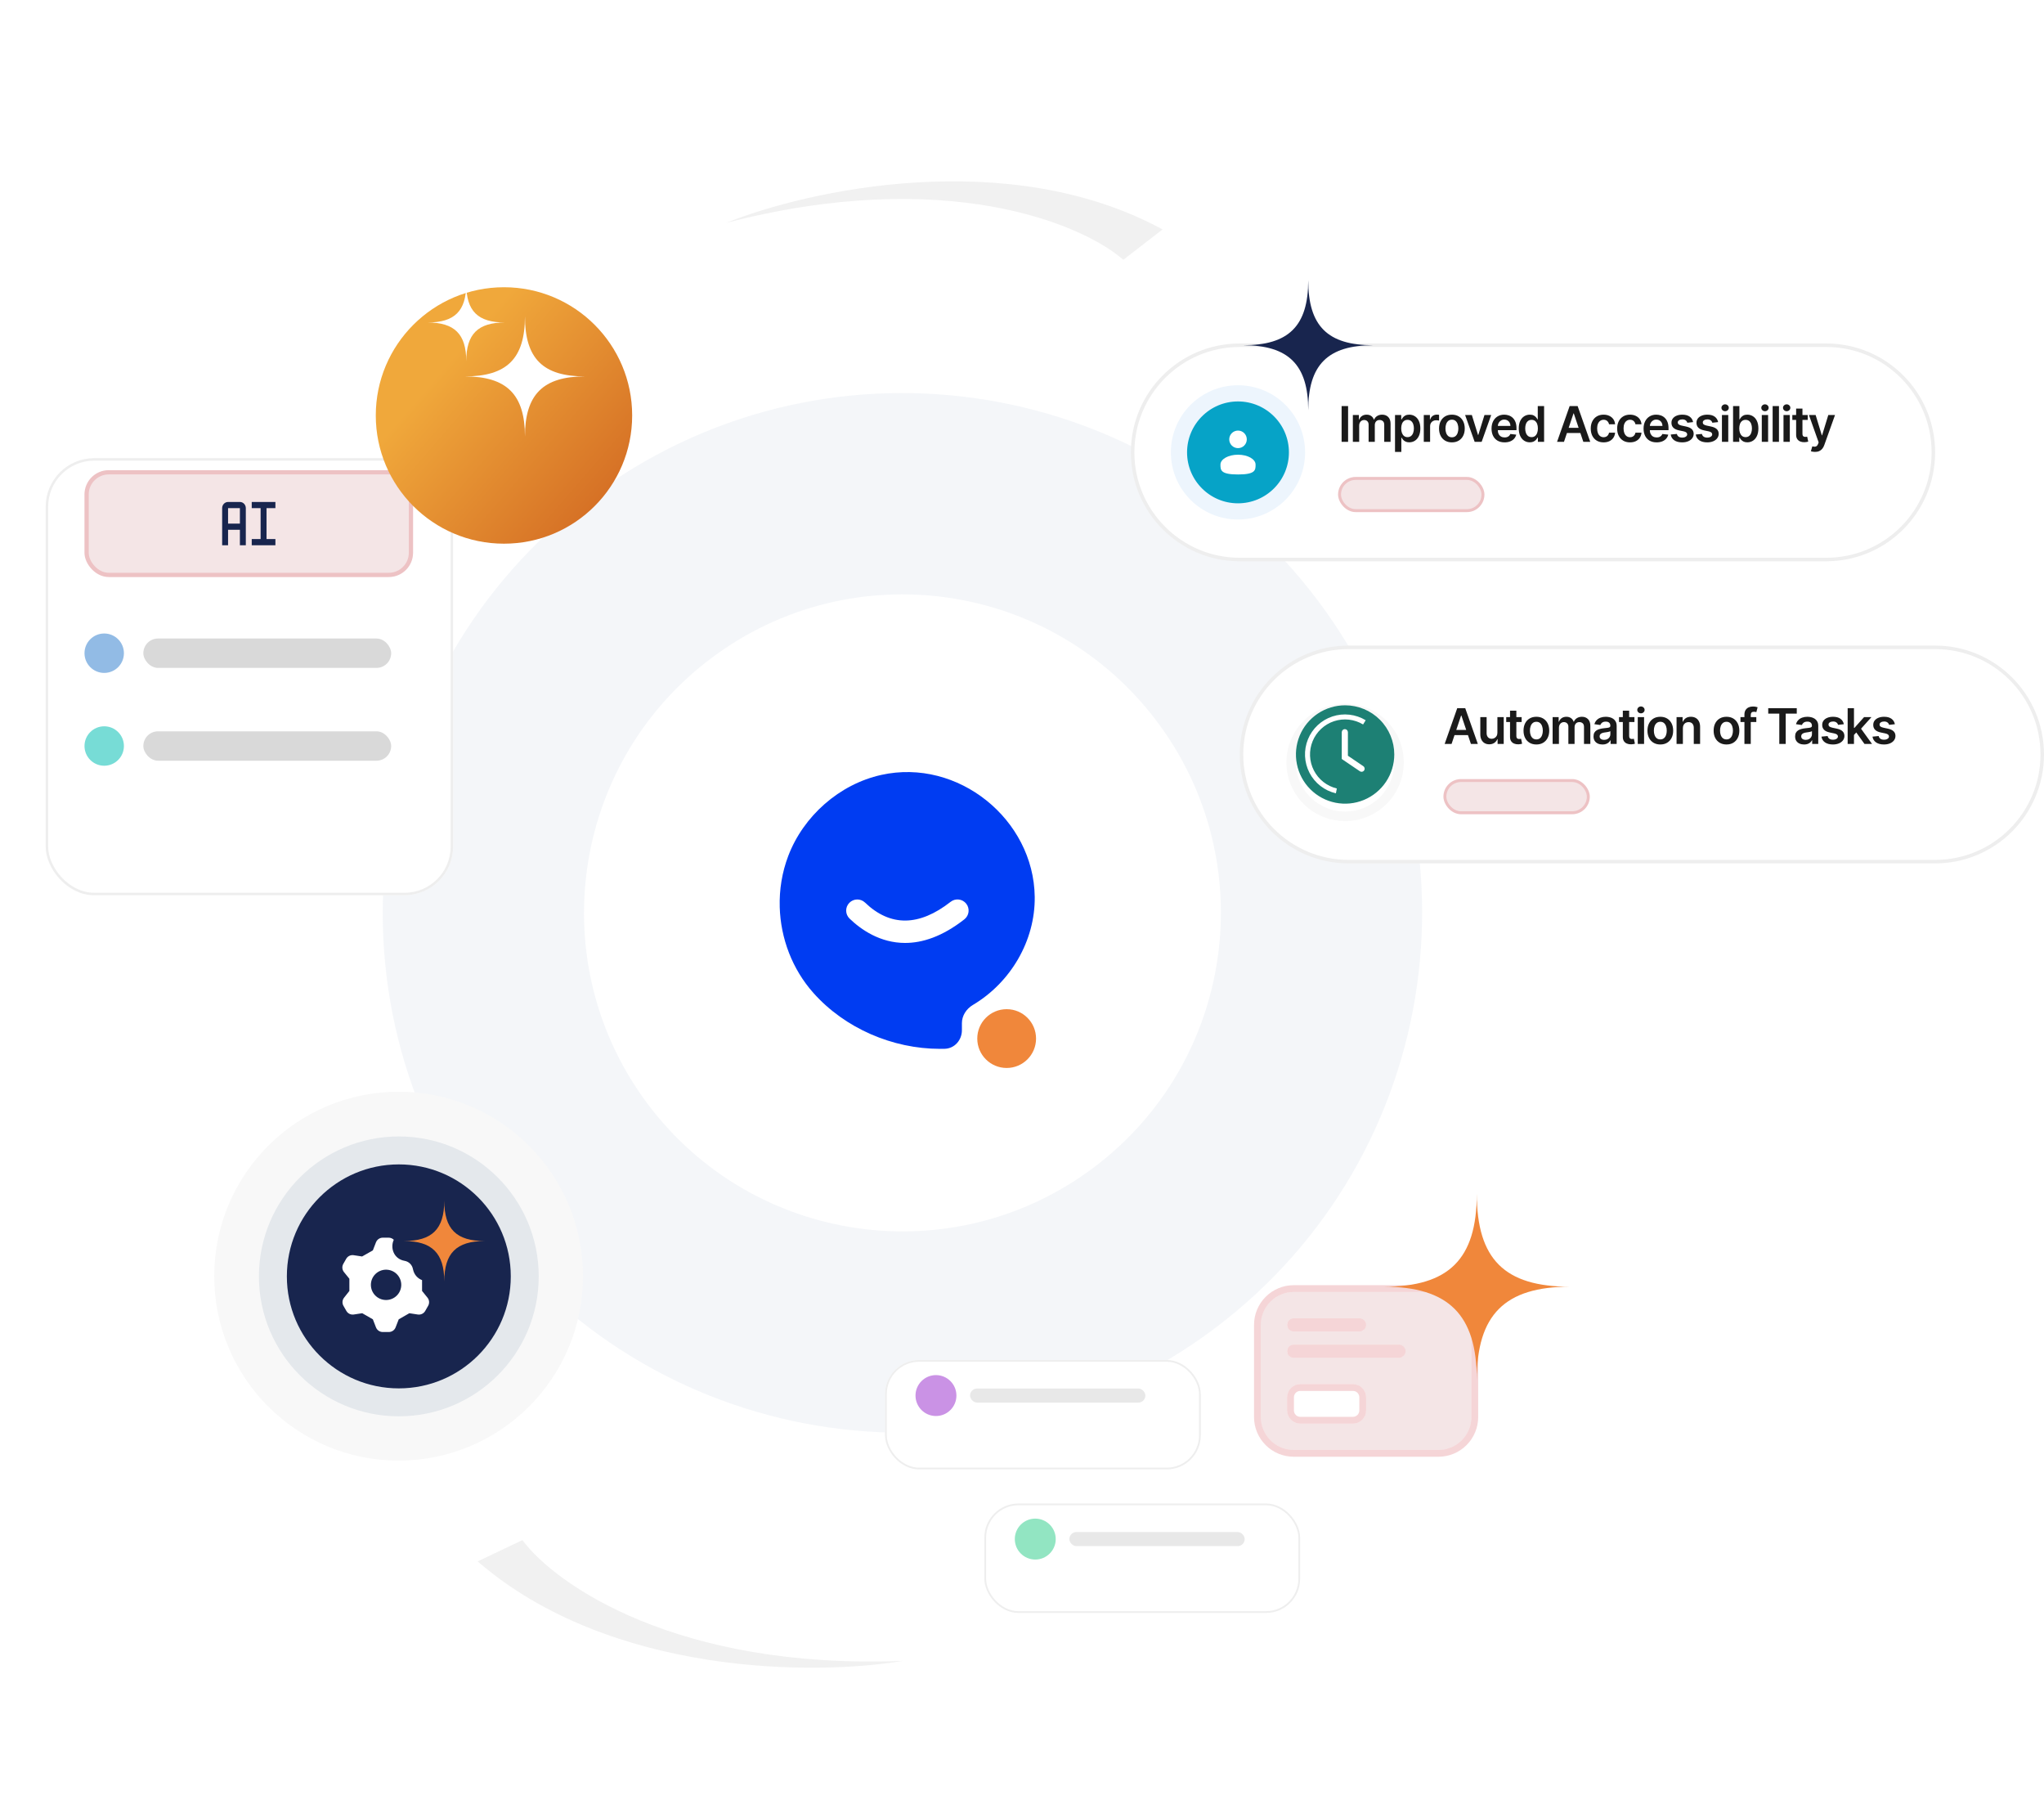 <svg width="582" height="515" viewBox="0 0 582 515" fill="none" xmlns="http://www.w3.org/2000/svg">
<path opacity="0.1" fill-rule="evenodd" clip-rule="evenodd" d="M311.469 332.314C271.456 362.419 214.613 354.387 184.508 314.374C154.402 274.36 162.435 217.518 202.448 187.412C242.461 157.307 299.304 165.339 329.409 205.353C359.515 245.366 351.482 302.208 311.469 332.314ZM345.919 378.101C280.618 427.233 187.852 414.125 138.72 348.823C89.589 283.522 102.697 190.756 167.998 141.625C233.299 92.493 326.065 105.602 375.197 170.903C424.328 236.204 411.22 328.97 345.919 378.101Z" fill="#8EA9C1"/>
<path d="M222.016 258.202C222.271 267.125 225.594 275.915 231.632 282.683C240.59 292.724 254.149 298.567 267.636 298.567C268.086 298.567 268.535 298.562 268.983 298.552C271.79 298.481 273.888 296.084 273.888 293.274V291.27C273.888 289.105 275.165 287.171 277.025 286.066C287.744 279.699 294.778 267.802 294.624 255.296C294.348 233.238 272.78 215.741 250.93 220.588C238.984 223.238 228.771 232.292 224.447 243.644C222.665 248.327 221.875 253.281 222.016 258.199V258.202Z" fill="#003CF2"/>
<path d="M257.727 268.42C250.607 268.42 245.192 264.649 241.913 261.498C240.647 260.287 240.605 258.277 241.82 257.018C243.031 255.76 245.041 255.718 246.3 256.925C253.482 263.823 261.686 263.753 270.679 256.711C272.058 255.632 274.049 255.877 275.128 257.253C276.207 258.632 275.962 260.623 274.586 261.702C268.264 266.648 262.601 268.418 257.727 268.418V268.42Z" fill="white"/>
<path d="M286.632 304.01C291.253 304.01 295 300.264 295 295.642C295 291.021 291.253 287.274 286.632 287.274C282.01 287.274 278.264 291.021 278.264 295.642C278.264 300.264 282.01 304.01 286.632 304.01Z" fill="#F0873B"/>
<circle cx="113.5" cy="363.276" r="52.5" fill="#F8F8F8"/>
<circle cx="113.559" cy="363.339" r="35.856" fill="#18254E" stroke="#E4E8EC" stroke-width="7.955"/>
<path fill-rule="evenodd" clip-rule="evenodd" d="M115.214 358.914C112.09 358.375 111.062 355.195 112.125 352.916C111.74 352.536 111.22 352.322 110.678 352.321H108.979C108.562 352.323 108.155 352.45 107.812 352.685C107.468 352.921 107.204 353.255 107.054 353.643L106.164 355.936L103.101 357.671L100.658 357.3C100.251 357.245 99.838 357.312 99.469 357.492C99.101 357.671 98.794 357.956 98.588 358.31L97.762 359.758C97.55 360.118 97.452 360.534 97.481 360.95C97.51 361.367 97.665 361.765 97.925 362.093L99.48 364.014V367.482L97.967 369.404C97.707 369.731 97.552 370.128 97.523 370.545C97.494 370.961 97.592 371.376 97.804 371.736L98.63 373.184C98.836 373.538 99.143 373.823 99.512 374.003C99.881 374.183 100.295 374.25 100.702 374.194L103.143 373.823L106.164 375.558L107.054 377.853C107.204 378.242 107.468 378.575 107.811 378.811C108.155 379.047 108.562 379.174 108.979 379.175H110.717C111.134 379.174 111.541 379.046 111.885 378.81C112.228 378.574 112.492 378.239 112.642 377.851L113.534 375.558L116.555 373.825L118.999 374.197C119.405 374.252 119.819 374.185 120.188 374.005C120.556 373.824 120.863 373.538 121.068 373.184L121.894 371.736C122.106 371.376 122.204 370.961 122.175 370.545C122.146 370.128 121.991 369.731 121.731 369.404L120.176 367.482V364.4C118.961 363.94 117.942 362.922 117.6 361.351L117.556 361.154C117.432 360.591 117.143 360.077 116.726 359.678C116.309 359.28 115.783 359.014 115.214 358.914ZM109.828 370.061C110.404 370.075 110.977 369.973 111.514 369.762C112.05 369.551 112.538 369.235 112.951 368.833C113.363 368.431 113.69 367.951 113.914 367.421C114.138 366.891 114.253 366.321 114.253 365.746C114.253 365.171 114.138 364.601 113.914 364.071C113.69 363.541 113.363 363.06 112.951 362.658C112.538 362.256 112.05 361.941 111.514 361.73C110.977 361.519 110.404 361.417 109.828 361.43C108.699 361.457 107.625 361.923 106.835 362.729C106.046 363.536 105.604 364.618 105.604 365.746C105.604 366.873 106.046 367.956 106.835 368.762C107.625 369.569 108.699 370.035 109.828 370.061Z" fill="white"/>
<path d="M136 444.474C173.81 477.164 232.437 476.973 257.024 472.791C192.617 475.322 158.011 450.926 148.758 438.412L136 444.474Z" fill="#F1F1F1"/>
<path d="M331.022 65.308C287.109 41.436 229.872 54.128 206.743 63.458C269.127 47.247 308.141 63.7 319.85 73.953L331.022 65.308Z" fill="#F1F1F1"/>
<path d="M353 98.275H520C536.845 98.275 550.5 111.93 550.5 128.775C550.5 145.62 536.845 159.275 520 159.275H353C336.155 159.275 322.5 145.62 322.5 128.775C322.5 111.93 336.155 98.275 353 98.275Z" fill="white"/>
<path d="M353 98.275H520C536.845 98.275 550.5 111.93 550.5 128.775C550.5 145.62 536.845 159.275 520 159.275H353C336.155 159.275 322.5 145.62 322.5 128.775C322.5 111.93 336.155 98.275 353 98.275Z" stroke="#EEEEEE"/>
<circle cx="352.5" cy="128.775" r="16.805" fill="#06A3C7" stroke="#EDF5FD" stroke-width="4.61"/>
<path d="M352.508 127.568C353.889 127.568 355.008 126.449 355.008 125.068C355.008 123.687 353.889 122.568 352.508 122.568C351.127 122.568 350.008 123.687 350.008 125.068C350.008 126.449 351.127 127.568 352.508 127.568Z" fill="white"/>
<path d="M357.508 132.252C357.508 133.805 357.508 135.064 352.508 135.064C347.508 135.064 347.508 133.805 347.508 132.252C347.508 130.699 349.747 129.439 352.508 129.439C355.269 129.439 357.508 130.699 357.508 132.252Z" fill="white"/>
<path d="M383.849 115.593V125.775H382.004V115.593H383.849ZM385.207 125.775V118.139H386.927V119.436H387.016C387.175 118.999 387.439 118.657 387.807 118.412C388.175 118.164 388.614 118.039 389.124 118.039C389.641 118.039 390.077 118.165 390.432 118.417C390.79 118.666 391.042 119.005 391.187 119.436H391.267C391.436 119.012 391.721 118.674 392.122 118.422C392.526 118.167 393.005 118.039 393.559 118.039C394.261 118.039 394.835 118.261 395.279 118.705C395.723 119.15 395.945 119.798 395.945 120.649V125.775H394.14V120.928C394.14 120.454 394.015 120.107 393.763 119.889C393.511 119.667 393.202 119.556 392.838 119.556C392.404 119.556 392.064 119.692 391.819 119.963C391.577 120.232 391.456 120.581 391.456 121.012V125.775H389.691V120.853C389.691 120.459 389.572 120.144 389.333 119.909C389.098 119.673 388.789 119.556 388.408 119.556C388.15 119.556 387.914 119.622 387.702 119.754C387.49 119.884 387.321 120.068 387.195 120.306C387.069 120.542 387.006 120.817 387.006 121.132V125.775H385.207ZM397.211 128.639V118.139H398.981V119.402H399.085C399.178 119.216 399.309 119.019 399.478 118.81C399.647 118.598 399.876 118.417 400.164 118.268C400.452 118.116 400.82 118.039 401.268 118.039C401.858 118.039 402.39 118.19 402.864 118.492C403.341 118.79 403.719 119.232 403.997 119.819C404.279 120.402 404.42 121.118 404.42 121.967C404.42 122.805 404.282 123.518 404.007 124.105C403.732 124.691 403.358 125.139 402.884 125.447C402.41 125.755 401.873 125.909 401.273 125.909C400.835 125.909 400.472 125.836 400.184 125.691C399.896 125.545 399.664 125.369 399.488 125.164C399.316 124.955 399.181 124.758 399.085 124.572H399.011V128.639H397.211ZM398.976 121.957C398.976 122.451 399.045 122.883 399.185 123.254C399.327 123.626 399.531 123.916 399.796 124.125C400.065 124.33 400.389 124.433 400.771 124.433C401.168 124.433 401.501 124.327 401.77 124.115C402.038 123.899 402.241 123.606 402.376 123.235C402.516 122.86 402.585 122.434 402.585 121.957C402.585 121.483 402.517 121.062 402.381 120.694C402.246 120.326 402.043 120.038 401.775 119.829C401.506 119.62 401.172 119.516 400.771 119.516C400.386 119.516 400.06 119.617 399.791 119.819C399.523 120.021 399.319 120.305 399.18 120.669C399.044 121.034 398.976 121.463 398.976 121.957ZM405.401 125.775V118.139H407.146V119.411H407.226C407.365 118.971 407.603 118.631 407.941 118.392C408.283 118.15 408.672 118.029 409.11 118.029C409.209 118.029 409.32 118.034 409.443 118.044C409.569 118.051 409.673 118.062 409.756 118.079V119.735C409.68 119.708 409.559 119.685 409.393 119.665C409.231 119.642 409.073 119.63 408.921 119.63C408.593 119.63 408.298 119.701 408.036 119.844C407.777 119.983 407.574 120.177 407.424 120.426C407.275 120.674 407.201 120.961 407.201 121.286V125.775H405.401ZM413.408 125.924C412.663 125.924 412.016 125.76 411.469 125.432C410.922 125.104 410.498 124.645 410.197 124.055C409.898 123.465 409.749 122.776 409.749 121.987C409.749 121.198 409.898 120.507 410.197 119.914C410.498 119.32 410.922 118.86 411.469 118.531C412.016 118.203 412.663 118.039 413.408 118.039C414.154 118.039 414.8 118.203 415.347 118.531C415.894 118.86 416.317 119.32 416.615 119.914C416.917 120.507 417.067 121.198 417.067 121.987C417.067 122.776 416.917 123.465 416.615 124.055C416.317 124.645 415.894 125.104 415.347 125.432C414.8 125.76 414.154 125.924 413.408 125.924ZM413.418 124.482C413.823 124.482 414.161 124.371 414.432 124.149C414.704 123.924 414.906 123.622 415.039 123.245C415.175 122.867 415.243 122.446 415.243 121.982C415.243 121.514 415.175 121.092 415.039 120.714C414.906 120.333 414.704 120.03 414.432 119.804C414.161 119.579 413.823 119.466 413.418 119.466C413.004 119.466 412.659 119.579 412.384 119.804C412.112 120.03 411.908 120.333 411.773 120.714C411.64 121.092 411.574 121.514 411.574 121.982C411.574 122.446 411.64 122.867 411.773 123.245C411.908 123.622 412.112 123.924 412.384 124.149C412.659 124.371 413.004 124.482 413.418 124.482ZM424.596 118.139L421.877 125.775H419.888L417.169 118.139H419.088L420.843 123.811H420.922L422.682 118.139H424.596ZM428.402 125.924C427.637 125.924 426.976 125.765 426.419 125.447C425.865 125.125 425.439 124.671 425.141 124.085C424.843 123.495 424.694 122.8 424.694 122.002C424.694 121.216 424.843 120.527 425.141 119.933C425.443 119.337 425.864 118.873 426.404 118.541C426.944 118.207 427.579 118.039 428.308 118.039C428.779 118.039 429.223 118.116 429.64 118.268C430.061 118.417 430.432 118.649 430.754 118.964C431.079 119.279 431.334 119.68 431.52 120.167C431.705 120.651 431.798 121.228 431.798 121.897V122.449H425.539V121.236H430.073C430.07 120.891 429.995 120.585 429.849 120.316C429.703 120.044 429.499 119.831 429.238 119.675C428.979 119.519 428.678 119.441 428.333 119.441C427.965 119.441 427.642 119.531 427.363 119.71C427.085 119.885 426.868 120.117 426.712 120.406C426.56 120.691 426.482 121.004 426.478 121.345V122.404C426.478 122.848 426.56 123.23 426.722 123.548C426.884 123.863 427.111 124.105 427.403 124.274C427.695 124.439 428.036 124.522 428.427 124.522C428.689 124.522 428.926 124.486 429.138 124.413C429.35 124.337 429.534 124.226 429.69 124.08C429.846 123.934 429.964 123.753 430.043 123.538L431.723 123.727C431.617 124.171 431.415 124.559 431.117 124.89C430.822 125.218 430.444 125.473 429.983 125.656C429.523 125.835 428.996 125.924 428.402 125.924ZM435.594 125.909C434.994 125.909 434.458 125.755 433.984 125.447C433.51 125.139 433.135 124.691 432.86 124.105C432.585 123.518 432.447 122.805 432.447 121.967C432.447 121.118 432.587 120.402 432.865 119.819C433.147 119.232 433.526 118.79 434.003 118.492C434.481 118.19 435.013 118.039 435.599 118.039C436.047 118.039 436.415 118.116 436.703 118.268C436.991 118.417 437.22 118.598 437.389 118.81C437.558 119.019 437.689 119.216 437.782 119.402H437.856V115.593H439.661V125.775H437.891V124.572H437.782C437.689 124.758 437.555 124.955 437.379 125.164C437.204 125.369 436.972 125.545 436.683 125.691C436.395 125.836 436.032 125.909 435.594 125.909ZM436.097 124.433C436.478 124.433 436.802 124.33 437.071 124.125C437.339 123.916 437.543 123.626 437.682 123.254C437.822 122.883 437.891 122.451 437.891 121.957C437.891 121.463 437.822 121.034 437.682 120.669C437.547 120.305 437.344 120.021 437.076 119.819C436.811 119.617 436.484 119.516 436.097 119.516C435.695 119.516 435.361 119.62 435.092 119.829C434.824 120.038 434.622 120.326 434.486 120.694C434.35 121.062 434.282 121.483 434.282 121.957C434.282 122.434 434.35 122.86 434.486 123.235C434.625 123.606 434.829 123.899 435.097 124.115C435.369 124.327 435.702 124.433 436.097 124.433ZM445.319 125.775H443.35L446.934 115.593H449.211L452.801 125.775H450.832L448.113 117.681H448.033L445.319 125.775ZM445.383 121.783H450.753V123.264H445.383V121.783ZM456.601 125.924C455.839 125.924 455.184 125.757 454.637 125.422C454.094 125.087 453.674 124.625 453.379 124.035C453.088 123.442 452.942 122.759 452.942 121.987C452.942 121.211 453.091 120.527 453.389 119.933C453.688 119.337 454.109 118.873 454.652 118.541C455.199 118.207 455.845 118.039 456.591 118.039C457.211 118.039 457.759 118.154 458.237 118.382C458.717 118.608 459.1 118.928 459.385 119.342C459.67 119.753 459.833 120.233 459.872 120.784H458.152C458.083 120.416 457.917 120.109 457.655 119.864C457.396 119.615 457.05 119.491 456.616 119.491C456.248 119.491 455.925 119.59 455.646 119.789C455.368 119.985 455.151 120.267 454.995 120.634C454.843 121.002 454.766 121.443 454.766 121.957C454.766 122.477 454.843 122.925 454.995 123.299C455.148 123.67 455.361 123.957 455.637 124.159C455.915 124.358 456.241 124.458 456.616 124.458C456.881 124.458 457.118 124.408 457.327 124.308C457.539 124.206 457.716 124.058 457.859 123.866C458.001 123.674 458.099 123.44 458.152 123.165H459.872C459.829 123.705 459.67 124.184 459.395 124.602C459.12 125.016 458.745 125.341 458.271 125.576C457.797 125.808 457.241 125.924 456.601 125.924ZM464.121 125.924C463.359 125.924 462.704 125.757 462.157 125.422C461.614 125.087 461.194 124.625 460.899 124.035C460.608 123.442 460.462 122.759 460.462 121.987C460.462 121.211 460.611 120.527 460.909 119.933C461.208 119.337 461.629 118.873 462.172 118.541C462.719 118.207 463.365 118.039 464.111 118.039C464.731 118.039 465.279 118.154 465.757 118.382C466.237 118.608 466.62 118.928 466.905 119.342C467.19 119.753 467.353 120.233 467.392 120.784H465.672C465.603 120.416 465.437 120.109 465.175 119.864C464.917 119.615 464.57 119.491 464.136 119.491C463.768 119.491 463.445 119.59 463.167 119.789C462.888 119.985 462.671 120.267 462.515 120.634C462.363 121.002 462.287 121.443 462.287 121.957C462.287 122.477 462.363 122.925 462.515 123.299C462.668 123.67 462.881 123.957 463.157 124.159C463.435 124.358 463.761 124.458 464.136 124.458C464.401 124.458 464.638 124.408 464.847 124.308C465.059 124.206 465.236 124.058 465.379 123.866C465.521 123.674 465.619 123.44 465.672 123.165H467.392C467.349 123.705 467.19 124.184 466.915 124.602C466.64 125.016 466.265 125.341 465.792 125.576C465.318 125.808 464.761 125.924 464.121 125.924ZM471.691 125.924C470.925 125.924 470.264 125.765 469.707 125.447C469.154 125.125 468.728 124.671 468.43 124.085C468.131 123.495 467.982 122.8 467.982 122.002C467.982 121.216 468.131 120.527 468.43 119.933C468.731 119.337 469.152 118.873 469.692 118.541C470.233 118.207 470.867 118.039 471.596 118.039C472.067 118.039 472.511 118.116 472.929 118.268C473.35 118.417 473.721 118.649 474.042 118.964C474.367 119.279 474.622 119.68 474.808 120.167C474.994 120.651 475.086 121.228 475.086 121.897V122.449H468.827V121.236H473.361C473.358 120.891 473.283 120.585 473.138 120.316C472.992 120.044 472.788 119.831 472.526 119.675C472.268 119.519 471.966 119.441 471.621 119.441C471.253 119.441 470.93 119.531 470.652 119.71C470.373 119.885 470.156 120.117 470.001 120.406C469.848 120.691 469.77 121.004 469.767 121.345V122.404C469.767 122.848 469.848 123.23 470.01 123.548C470.173 123.863 470.4 124.105 470.692 124.274C470.983 124.439 471.325 124.522 471.716 124.522C471.978 124.522 472.215 124.486 472.427 124.413C472.639 124.337 472.823 124.226 472.979 124.08C473.134 123.934 473.252 123.753 473.331 123.538L475.012 123.727C474.906 124.171 474.704 124.559 474.405 124.89C474.11 125.218 473.733 125.473 473.272 125.656C472.811 125.835 472.284 125.924 471.691 125.924ZM482.085 120.157L480.444 120.336C480.397 120.17 480.316 120.015 480.2 119.869C480.088 119.723 479.935 119.605 479.743 119.516C479.551 119.426 479.315 119.382 479.037 119.382C478.662 119.382 478.348 119.463 478.092 119.625C477.84 119.788 477.716 119.998 477.719 120.257C477.716 120.479 477.797 120.659 477.963 120.799C478.132 120.938 478.411 121.052 478.798 121.142L480.101 121.42C480.823 121.576 481.36 121.823 481.712 122.161C482.066 122.499 482.245 122.941 482.249 123.488C482.245 123.969 482.104 124.393 481.826 124.761C481.551 125.125 481.168 125.411 480.678 125.616C480.187 125.821 479.624 125.924 478.987 125.924C478.053 125.924 477.3 125.729 476.73 125.338C476.16 124.943 475.82 124.395 475.711 123.692L477.466 123.523C477.545 123.868 477.714 124.128 477.973 124.303C478.232 124.479 478.568 124.567 478.982 124.567C479.41 124.567 479.753 124.479 480.011 124.303C480.273 124.128 480.404 123.911 480.404 123.652C480.404 123.433 480.32 123.253 480.151 123.11C479.985 122.968 479.726 122.858 479.375 122.782L478.072 122.509C477.34 122.356 476.798 122.099 476.447 121.738C476.095 121.374 475.921 120.913 475.925 120.356C475.921 119.885 476.049 119.478 476.308 119.133C476.569 118.785 476.932 118.517 477.396 118.328C477.864 118.135 478.402 118.039 479.012 118.039C479.907 118.039 480.611 118.23 481.125 118.611C481.642 118.992 481.962 119.508 482.085 120.157ZM489.208 120.157L487.567 120.336C487.521 120.17 487.44 120.015 487.324 119.869C487.211 119.723 487.059 119.605 486.867 119.516C486.674 119.426 486.439 119.382 486.161 119.382C485.786 119.382 485.471 119.463 485.216 119.625C484.964 119.788 484.84 119.998 484.843 120.257C484.84 120.479 484.921 120.659 485.087 120.799C485.256 120.938 485.534 121.052 485.922 121.142L487.224 121.42C487.947 121.576 488.484 121.823 488.835 122.161C489.19 122.499 489.369 122.941 489.372 123.488C489.369 123.969 489.228 124.393 488.95 124.761C488.675 125.125 488.292 125.411 487.801 125.616C487.311 125.821 486.747 125.924 486.111 125.924C485.176 125.924 484.424 125.729 483.854 125.338C483.284 124.943 482.944 124.395 482.835 123.692L484.59 123.523C484.669 123.868 484.838 124.128 485.097 124.303C485.355 124.479 485.692 124.567 486.106 124.567C486.533 124.567 486.876 124.479 487.135 124.303C487.397 124.128 487.528 123.911 487.528 123.652C487.528 123.433 487.443 123.253 487.274 123.11C487.108 122.968 486.85 122.858 486.499 122.782L485.196 122.509C484.464 122.356 483.922 122.099 483.57 121.738C483.219 121.374 483.045 120.913 483.048 120.356C483.045 119.885 483.173 119.478 483.431 119.133C483.693 118.785 484.056 118.517 484.52 118.328C484.987 118.135 485.526 118.039 486.136 118.039C487.031 118.039 487.735 118.23 488.249 118.611C488.766 118.992 489.085 119.508 489.208 120.157ZM490.296 125.775V118.139H492.096V125.775H490.296ZM491.201 117.055C490.916 117.055 490.671 116.96 490.465 116.772C490.26 116.579 490.157 116.349 490.157 116.08C490.157 115.809 490.26 115.578 490.465 115.389C490.671 115.197 490.916 115.101 491.201 115.101C491.489 115.101 491.735 115.197 491.937 115.389C492.142 115.578 492.245 115.809 492.245 116.08C492.245 116.349 492.142 116.579 491.937 116.772C491.735 116.96 491.489 117.055 491.201 117.055ZM493.466 125.775V115.593H495.266V119.402H495.34C495.433 119.216 495.564 119.019 495.733 118.81C495.902 118.598 496.131 118.417 496.419 118.268C496.708 118.116 497.076 118.039 497.523 118.039C498.113 118.039 498.645 118.19 499.119 118.492C499.596 118.79 499.974 119.232 500.252 119.819C500.534 120.402 500.675 121.118 500.675 121.967C500.675 122.805 500.537 123.518 500.262 124.105C499.987 124.691 499.613 125.139 499.139 125.447C498.665 125.755 498.128 125.909 497.528 125.909C497.09 125.909 496.728 125.836 496.439 125.691C496.151 125.545 495.919 125.369 495.743 125.164C495.571 124.955 495.437 124.758 495.34 124.572H495.236V125.775H493.466ZM495.231 121.957C495.231 122.451 495.301 122.883 495.44 123.254C495.582 123.626 495.786 123.916 496.051 124.125C496.32 124.33 496.645 124.433 497.026 124.433C497.424 124.433 497.757 124.327 498.025 124.115C498.294 123.899 498.496 123.606 498.632 123.235C498.771 122.86 498.84 122.434 498.84 121.957C498.84 121.483 498.772 121.062 498.637 120.694C498.501 120.326 498.299 120.038 498.03 119.829C497.762 119.62 497.427 119.516 497.026 119.516C496.641 119.516 496.315 119.617 496.046 119.819C495.778 120.021 495.574 120.305 495.435 120.669C495.299 121.034 495.231 121.463 495.231 121.957ZM501.645 125.775V118.139H503.445V125.775H501.645ZM502.55 117.055C502.265 117.055 502.019 116.96 501.814 116.772C501.608 116.579 501.506 116.349 501.506 116.08C501.506 115.809 501.608 115.578 501.814 115.389C502.019 115.197 502.265 115.101 502.55 115.101C502.838 115.101 503.083 115.197 503.286 115.389C503.491 115.578 503.594 115.809 503.594 116.08C503.594 116.349 503.491 116.579 503.286 116.772C503.083 116.96 502.838 117.055 502.55 117.055ZM506.535 115.593V125.775H504.735V115.593H506.535ZM507.826 125.775V118.139H509.625V125.775H507.826ZM508.731 117.055C508.446 117.055 508.2 116.96 507.995 116.772C507.789 116.579 507.687 116.349 507.687 116.08C507.687 115.809 507.789 115.578 507.995 115.389C508.2 115.197 508.446 115.101 508.731 115.101C509.019 115.101 509.264 115.197 509.466 115.389C509.672 115.578 509.775 115.809 509.775 116.08C509.775 116.349 509.672 116.579 509.466 116.772C509.264 116.96 509.019 117.055 508.731 117.055ZM514.729 118.139V119.531H510.339V118.139H514.729ZM511.423 116.309H513.223V123.478C513.223 123.72 513.259 123.906 513.332 124.035C513.409 124.161 513.508 124.247 513.631 124.294C513.753 124.34 513.889 124.363 514.038 124.363C514.151 124.363 514.254 124.355 514.347 124.338C514.443 124.322 514.516 124.307 514.565 124.294L514.869 125.701C514.772 125.734 514.635 125.77 514.456 125.81C514.28 125.85 514.065 125.873 513.81 125.879C513.359 125.893 512.953 125.825 512.592 125.676C512.23 125.523 511.944 125.288 511.731 124.97C511.523 124.652 511.42 124.254 511.423 123.777V116.309ZM516.793 128.639C516.548 128.639 516.321 128.619 516.112 128.579C515.906 128.543 515.742 128.5 515.62 128.45L516.037 127.048C516.299 127.124 516.533 127.161 516.738 127.157C516.944 127.154 517.125 127.089 517.28 126.963C517.439 126.841 517.574 126.635 517.683 126.347L517.837 125.934L515.068 118.139H516.977L518.737 123.906H518.817L520.581 118.139H522.496L519.438 126.7C519.295 127.104 519.107 127.451 518.871 127.739C518.636 128.031 518.348 128.253 518.006 128.405C517.668 128.561 517.264 128.639 516.793 128.639Z" fill="#1A1A1A"/>
<rect x="381" y="135.775" width="41.667" height="10" rx="5" fill="#F4E5E6"/>
<rect x="381.417" y="136.192" width="40.833" height="9.167" rx="4.583" stroke="#DB5A63" stroke-opacity="0.25" stroke-width="0.833"/>
<path d="M354 98.275C366.884 98.275 372.5 92.855 372.5 79.775C372.5 92.855 378.076 98.275 391 98.275C378.076 98.275 372.5 103.852 372.5 116.775C372.5 103.852 366.884 98.275 354 98.275Z" fill="#18254E"/>
<path d="M384 184.275H551C567.845 184.275 581.5 197.93 581.5 214.775C581.5 231.62 567.845 245.275 551 245.275H384C367.155 245.275 353.5 231.62 353.5 214.775C353.5 197.93 367.155 184.275 384 184.275Z" fill="white"/>
<path d="M384 184.275H551C567.845 184.275 581.5 197.93 581.5 214.775C581.5 231.62 567.845 245.275 551 245.275H384C367.155 245.275 353.5 231.62 353.5 214.775C353.5 197.93 367.155 184.275 384 184.275Z" stroke="#EEEEEE"/>
<g filter="url(#filter0_d_1_157)">
<circle cx="383" cy="214.775" r="14" fill="white"/>
<circle cx="383" cy="214.775" r="15.354" stroke="#F8F8F8" stroke-width="2.709"/>
</g>
<path d="M383 200.775C380.231 200.775 377.524 201.596 375.222 203.135C372.92 204.673 371.125 206.859 370.066 209.418C369.006 211.976 368.729 214.791 369.269 217.506C369.809 220.222 371.143 222.717 373.101 224.675C375.058 226.633 377.553 227.966 380.269 228.506C382.984 229.046 385.799 228.769 388.358 227.709C390.916 226.65 393.102 224.855 394.641 222.553C396.179 220.251 397 217.544 397 214.775C397 211.062 395.525 207.501 392.899 204.876C390.274 202.25 386.713 200.775 383 200.775ZM388.425 219.308C388.361 219.404 388.279 219.487 388.184 219.551C388.088 219.615 387.981 219.66 387.868 219.683C387.755 219.706 387.638 219.706 387.525 219.684C387.412 219.661 387.305 219.617 387.209 219.553L382.046 216.053V208.431C382.046 208.199 382.138 207.977 382.303 207.813C382.467 207.649 382.689 207.556 382.921 207.556C383.153 207.556 383.376 207.649 383.54 207.813C383.704 207.977 383.796 208.199 383.796 208.431V215.125L388.171 218.091C388.268 218.154 388.352 218.236 388.417 218.331C388.482 218.426 388.528 218.534 388.551 218.647C388.575 218.76 388.576 218.876 388.554 218.99C388.533 219.103 388.489 219.211 388.425 219.308ZM388.119 206.226C386.888 205.484 385.51 205.017 384.082 204.858C382.653 204.698 381.207 204.849 379.842 205.301C378.478 205.752 377.227 206.494 376.176 207.474C375.124 208.455 374.298 209.651 373.753 210.981C373.207 212.311 372.956 213.744 373.016 215.18C373.077 216.616 373.447 218.022 374.102 219.302C374.757 220.582 375.681 221.705 376.81 222.594C377.94 223.483 379.249 224.117 380.646 224.453L380.375 225.826C378.772 225.453 377.269 224.737 375.97 223.726C374.671 222.716 373.606 221.435 372.85 219.973C372.094 218.511 371.664 216.903 371.59 215.259C371.516 213.614 371.8 211.974 372.422 210.45C373.044 208.926 373.989 207.555 375.192 206.432C376.395 205.309 377.828 204.46 379.391 203.945C380.954 203.429 382.61 203.259 384.246 203.446C385.881 203.633 387.456 204.173 388.863 205.028L388.119 206.226Z" fill="#1D8074"/>
<path d="M413.312 211.775H411.343L414.928 201.593H417.205L420.794 211.775H418.825L416.106 203.681H416.026L413.312 211.775ZM413.376 207.783H418.746V209.264H413.376V207.783ZM426.363 208.563V204.139H428.162V211.775H426.417V210.418H426.338C426.166 210.845 425.882 211.195 425.488 211.467C425.097 211.739 424.614 211.875 424.041 211.875C423.541 211.875 423.098 211.764 422.714 211.541C422.332 211.316 422.034 210.99 421.819 210.562C421.603 210.131 421.496 209.611 421.496 209.001V204.139H423.295V208.723C423.295 209.206 423.428 209.591 423.693 209.876C423.958 210.161 424.306 210.304 424.737 210.304C425.002 210.304 425.259 210.239 425.508 210.11C425.756 209.98 425.96 209.788 426.119 209.533C426.282 209.274 426.363 208.951 426.363 208.563ZM433.266 204.139V205.531H428.876V204.139H433.266ZM429.96 202.309H431.76V209.478C431.76 209.72 431.796 209.906 431.869 210.035C431.946 210.161 432.045 210.247 432.168 210.294C432.29 210.34 432.426 210.363 432.575 210.363C432.688 210.363 432.791 210.355 432.884 210.338C432.98 210.322 433.053 210.307 433.102 210.294L433.406 211.701C433.309 211.734 433.172 211.77 432.993 211.81C432.817 211.85 432.602 211.873 432.347 211.88C431.896 211.893 431.49 211.825 431.129 211.676C430.767 211.523 430.481 211.288 430.268 210.97C430.06 210.652 429.957 210.254 429.96 209.777V202.309ZM437.46 211.924C436.715 211.924 436.068 211.76 435.522 211.432C434.975 211.104 434.55 210.645 434.249 210.055C433.951 209.465 433.801 208.776 433.801 207.987C433.801 207.198 433.951 206.507 434.249 205.914C434.55 205.32 434.975 204.86 435.522 204.532C436.068 204.203 436.715 204.039 437.46 204.039C438.206 204.039 438.852 204.203 439.399 204.532C439.946 204.86 440.369 205.32 440.667 205.914C440.969 206.507 441.12 207.198 441.12 207.987C441.12 208.776 440.969 209.465 440.667 210.055C440.369 210.645 439.946 211.104 439.399 211.432C438.852 211.76 438.206 211.924 437.46 211.924ZM437.47 210.483C437.875 210.483 438.213 210.372 438.485 210.149C438.756 209.924 438.959 209.622 439.091 209.245C439.227 208.867 439.295 208.446 439.295 207.982C439.295 207.514 439.227 207.092 439.091 206.714C438.959 206.333 438.756 206.03 438.485 205.804C438.213 205.579 437.875 205.466 437.47 205.466C437.056 205.466 436.711 205.579 436.436 205.804C436.165 206.03 435.961 206.333 435.825 206.714C435.692 207.092 435.626 207.514 435.626 207.982C435.626 208.446 435.692 208.867 435.825 209.245C435.961 209.622 436.165 209.924 436.436 210.149C436.711 210.372 437.056 210.483 437.47 210.483ZM442.087 211.775V204.139H443.807V205.436H443.897C444.056 204.999 444.319 204.657 444.687 204.412C445.055 204.164 445.494 204.039 446.005 204.039C446.522 204.039 446.958 204.165 447.312 204.417C447.67 204.666 447.922 205.005 448.068 205.436H448.147C448.316 205.012 448.602 204.674 449.003 204.422C449.407 204.167 449.886 204.039 450.439 204.039C451.142 204.039 451.715 204.261 452.16 204.706C452.604 205.15 452.826 205.798 452.826 206.649V211.775H451.021V206.928C451.021 206.454 450.895 206.108 450.643 205.889C450.391 205.667 450.083 205.556 449.718 205.556C449.284 205.556 448.945 205.692 448.699 205.963C448.457 206.232 448.336 206.581 448.336 207.012V211.775H446.571V206.853C446.571 206.459 446.452 206.144 446.213 205.909C445.978 205.673 445.67 205.556 445.289 205.556C445.03 205.556 444.795 205.622 444.583 205.755C444.371 205.884 444.202 206.068 444.076 206.306C443.95 206.542 443.887 206.817 443.887 207.132V211.775H442.087ZM456.289 211.929C455.805 211.929 455.369 211.843 454.981 211.671C454.597 211.495 454.292 211.237 454.067 210.895C453.845 210.554 453.734 210.133 453.734 209.632C453.734 209.202 453.813 208.845 453.972 208.563C454.131 208.282 454.348 208.056 454.623 207.887C454.899 207.718 455.208 207.591 455.553 207.505C455.901 207.415 456.261 207.35 456.632 207.311C457.079 207.264 457.442 207.223 457.721 207.186C457.999 207.147 458.201 207.087 458.327 207.007C458.457 206.925 458.521 206.797 458.521 206.625V206.595C458.521 206.22 458.41 205.93 458.188 205.725C457.966 205.519 457.646 205.416 457.229 205.416C456.788 205.416 456.438 205.513 456.18 205.705C455.924 205.897 455.752 206.124 455.663 206.386L453.982 206.147C454.115 205.683 454.333 205.296 454.638 204.984C454.943 204.669 455.316 204.434 455.757 204.278C456.198 204.119 456.685 204.039 457.219 204.039C457.587 204.039 457.953 204.082 458.317 204.169C458.682 204.255 459.015 204.397 459.317 204.596C459.618 204.792 459.86 205.059 460.043 205.397C460.228 205.735 460.321 206.157 460.321 206.664V211.775H458.591V210.726H458.531C458.422 210.938 458.268 211.137 458.069 211.323C457.873 211.505 457.626 211.653 457.328 211.765C457.033 211.875 456.687 211.929 456.289 211.929ZM456.756 210.607C457.118 210.607 457.431 210.536 457.696 210.393C457.961 210.247 458.165 210.055 458.307 209.816C458.453 209.578 458.526 209.318 458.526 209.036V208.136C458.47 208.182 458.374 208.225 458.238 208.265C458.105 208.305 457.956 208.34 457.79 208.37C457.625 208.399 457.461 208.426 457.298 208.449C457.136 208.472 456.995 208.492 456.876 208.509C456.607 208.545 456.367 208.605 456.155 208.688C455.943 208.771 455.775 208.887 455.653 209.036C455.53 209.182 455.469 209.371 455.469 209.603C455.469 209.934 455.59 210.184 455.832 210.353C456.074 210.522 456.382 210.607 456.756 210.607ZM465.384 204.139V205.531H460.994V204.139H465.384ZM462.078 202.309H463.877V209.478C463.877 209.72 463.914 209.906 463.987 210.035C464.063 210.161 464.162 210.247 464.285 210.294C464.408 210.34 464.544 210.363 464.693 210.363C464.805 210.363 464.908 210.355 465.001 210.338C465.097 210.322 465.17 210.307 465.22 210.294L465.523 211.701C465.427 211.734 465.289 211.77 465.11 211.81C464.935 211.85 464.719 211.873 464.464 211.88C464.013 211.893 463.607 211.825 463.246 211.676C462.885 211.523 462.598 211.288 462.386 210.97C462.177 210.652 462.074 210.254 462.078 209.777V202.309ZM466.329 211.775V204.139H468.129V211.775H466.329ZM467.234 203.055C466.949 203.055 466.703 202.961 466.498 202.772C466.292 202.579 466.19 202.349 466.19 202.081C466.19 201.809 466.292 201.578 466.498 201.389C466.703 201.197 466.949 201.101 467.234 201.101C467.522 201.101 467.767 201.197 467.97 201.389C468.175 201.578 468.278 201.809 468.278 202.081C468.278 202.349 468.175 202.579 467.97 202.772C467.767 202.961 467.522 203.055 467.234 203.055ZM472.75 211.924C472.005 211.924 471.358 211.76 470.811 211.432C470.264 211.104 469.84 210.645 469.539 210.055C469.24 209.465 469.091 208.776 469.091 207.987C469.091 207.198 469.24 206.507 469.539 205.914C469.84 205.32 470.264 204.86 470.811 204.532C471.358 204.203 472.005 204.039 472.75 204.039C473.496 204.039 474.142 204.203 474.689 204.532C475.236 204.86 475.659 205.32 475.957 205.914C476.259 206.507 476.409 207.198 476.409 207.987C476.409 208.776 476.259 209.465 475.957 210.055C475.659 210.645 475.236 211.104 474.689 211.432C474.142 211.76 473.496 211.924 472.75 211.924ZM472.76 210.483C473.165 210.483 473.503 210.372 473.774 210.149C474.046 209.924 474.248 209.622 474.381 209.245C474.517 208.867 474.585 208.446 474.585 207.982C474.585 207.514 474.517 207.092 474.381 206.714C474.248 206.333 474.046 206.03 473.774 205.804C473.503 205.579 473.165 205.466 472.76 205.466C472.346 205.466 472.001 205.579 471.726 205.804C471.454 206.03 471.251 206.333 471.115 206.714C470.982 207.092 470.916 207.514 470.916 207.982C470.916 208.446 470.982 208.867 471.115 209.245C471.251 209.622 471.454 209.924 471.726 210.149C472.001 210.372 472.346 210.483 472.76 210.483ZM479.177 207.301V211.775H477.377V204.139H479.097V205.436H479.187C479.362 205.009 479.642 204.669 480.027 204.417C480.415 204.165 480.893 204.039 481.464 204.039C481.991 204.039 482.45 204.152 482.841 204.377C483.235 204.603 483.54 204.929 483.755 205.357C483.974 205.784 484.082 206.303 484.079 206.913V211.775H482.279V207.191C482.279 206.681 482.146 206.282 481.881 205.993C481.619 205.705 481.256 205.561 480.792 205.561C480.478 205.561 480.197 205.63 479.952 205.769C479.71 205.905 479.52 206.103 479.38 206.361C479.245 206.62 479.177 206.933 479.177 207.301ZM491.592 211.924C490.846 211.924 490.2 211.76 489.653 211.432C489.106 211.104 488.682 210.645 488.38 210.055C488.082 209.465 487.933 208.776 487.933 207.987C487.933 207.198 488.082 206.507 488.38 205.914C488.682 205.32 489.106 204.86 489.653 204.532C490.2 204.203 490.846 204.039 491.592 204.039C492.338 204.039 492.984 204.203 493.531 204.532C494.078 204.86 494.5 205.32 494.798 205.914C495.1 206.507 495.251 207.198 495.251 207.987C495.251 208.776 495.1 209.465 494.798 210.055C494.5 210.645 494.078 211.104 493.531 211.432C492.984 211.76 492.338 211.924 491.592 211.924ZM491.602 210.483C492.006 210.483 492.344 210.372 492.616 210.149C492.888 209.924 493.09 209.622 493.222 209.245C493.358 208.867 493.426 208.446 493.426 207.982C493.426 207.514 493.358 207.092 493.222 206.714C493.09 206.333 492.888 206.03 492.616 205.804C492.344 205.579 492.006 205.466 491.602 205.466C491.187 205.466 490.843 205.579 490.568 205.804C490.296 206.03 490.092 206.333 489.956 206.714C489.824 207.092 489.757 207.514 489.757 207.982C489.757 208.446 489.824 208.867 489.956 209.245C490.092 209.622 490.296 209.924 490.568 210.149C490.843 210.372 491.187 210.483 491.602 210.483ZM500.086 204.139V205.531H495.572V204.139H500.086ZM496.701 211.775V203.418C496.701 202.904 496.807 202.477 497.019 202.135C497.234 201.794 497.523 201.539 497.884 201.37C498.245 201.201 498.646 201.116 499.087 201.116C499.399 201.116 499.675 201.141 499.917 201.191C500.159 201.24 500.338 201.285 500.454 201.325L500.096 202.717C500.02 202.694 499.924 202.671 499.808 202.647C499.692 202.621 499.563 202.608 499.42 202.608C499.085 202.608 498.848 202.689 498.709 202.851C498.573 203.01 498.505 203.239 498.505 203.537V211.775H496.701ZM503.48 203.139V201.593H511.604V203.139H508.457V211.775H506.628V203.139H503.48ZM513.689 211.929C513.205 211.929 512.769 211.843 512.381 211.671C511.997 211.495 511.692 211.237 511.467 210.895C511.245 210.554 511.134 210.133 511.134 209.632C511.134 209.202 511.213 208.845 511.372 208.563C511.531 208.282 511.748 208.056 512.023 207.887C512.299 207.718 512.608 207.591 512.953 207.505C513.301 207.415 513.661 207.35 514.032 207.311C514.479 207.264 514.842 207.223 515.121 207.186C515.399 207.147 515.601 207.087 515.727 207.007C515.857 206.925 515.921 206.797 515.921 206.625V206.595C515.921 206.22 515.81 205.93 515.588 205.725C515.366 205.519 515.046 205.416 514.629 205.416C514.188 205.416 513.838 205.513 513.58 205.705C513.324 205.897 513.152 206.124 513.063 206.386L511.382 206.147C511.515 205.683 511.733 205.296 512.038 204.984C512.343 204.669 512.716 204.434 513.157 204.278C513.598 204.119 514.085 204.039 514.619 204.039C514.987 204.039 515.353 204.082 515.717 204.169C516.082 204.255 516.415 204.397 516.717 204.596C517.018 204.792 517.26 205.059 517.443 205.397C517.628 205.735 517.721 206.157 517.721 206.664V211.775H515.991V210.726H515.931C515.822 210.938 515.668 211.137 515.469 211.323C515.273 211.505 515.026 211.653 514.728 211.765C514.433 211.875 514.087 211.929 513.689 211.929ZM514.156 210.607C514.518 210.607 514.831 210.536 515.096 210.393C515.361 210.247 515.565 210.055 515.707 209.816C515.853 209.578 515.926 209.318 515.926 209.036V208.136C515.87 208.182 515.774 208.225 515.638 208.265C515.505 208.305 515.356 208.34 515.19 208.37C515.025 208.399 514.861 208.426 514.698 208.449C514.536 208.472 514.395 208.492 514.276 208.509C514.007 208.545 513.767 208.605 513.555 208.688C513.343 208.771 513.175 208.887 513.053 209.036C512.93 209.182 512.869 209.371 512.869 209.603C512.869 209.934 512.99 210.184 513.232 210.353C513.474 210.522 513.782 210.607 514.156 210.607ZM525.006 206.157L523.365 206.336C523.319 206.171 523.238 206.015 523.122 205.869C523.009 205.723 522.857 205.605 522.664 205.516C522.472 205.426 522.237 205.382 521.959 205.382C521.584 205.382 521.269 205.463 521.014 205.625C520.762 205.788 520.638 205.998 520.641 206.257C520.638 206.479 520.719 206.659 520.885 206.799C521.054 206.938 521.332 207.052 521.72 207.142L523.022 207.42C523.745 207.576 524.282 207.823 524.633 208.161C524.988 208.499 525.167 208.941 525.17 209.488C525.167 209.969 525.026 210.393 524.748 210.761C524.472 211.126 524.09 211.411 523.599 211.616C523.109 211.822 522.545 211.924 521.909 211.924C520.974 211.924 520.222 211.729 519.652 211.338C519.082 210.943 518.742 210.395 518.633 209.692L520.387 209.523C520.467 209.868 520.636 210.128 520.895 210.304C521.153 210.479 521.49 210.567 521.904 210.567C522.331 210.567 522.674 210.479 522.933 210.304C523.195 210.128 523.326 209.911 523.326 209.652C523.326 209.434 523.241 209.253 523.072 209.11C522.906 208.968 522.648 208.858 522.297 208.782L520.994 208.509C520.262 208.356 519.72 208.099 519.368 207.738C519.017 207.374 518.843 206.913 518.846 206.356C518.843 205.885 518.971 205.478 519.229 205.133C519.491 204.785 519.854 204.517 520.318 204.328C520.785 204.135 521.324 204.039 521.934 204.039C522.829 204.039 523.533 204.23 524.047 204.611C524.564 204.992 524.883 205.508 525.006 206.157ZM527.735 209.379L527.73 207.206H528.018L530.762 204.139H532.865L529.49 207.897H529.117L527.735 209.379ZM526.094 211.775V201.593H527.894V211.775H526.094ZM530.887 211.775L528.401 208.3L529.614 207.032L533.039 211.775H530.887ZM539.54 206.157L537.9 206.336C537.853 206.171 537.772 206.015 537.656 205.869C537.543 205.723 537.391 205.605 537.199 205.516C537.007 205.426 536.771 205.382 536.493 205.382C536.118 205.382 535.803 205.463 535.548 205.625C535.296 205.788 535.172 205.998 535.175 206.257C535.172 206.479 535.253 206.659 535.419 206.799C535.588 206.938 535.866 207.052 536.254 207.142L537.557 207.42C538.279 207.576 538.816 207.823 539.168 208.161C539.522 208.499 539.701 208.941 539.704 209.488C539.701 209.969 539.56 210.393 539.282 210.761C539.007 211.126 538.624 211.411 538.133 211.616C537.643 211.822 537.079 211.924 536.443 211.924C535.508 211.924 534.756 211.729 534.186 211.338C533.616 210.943 533.276 210.395 533.167 209.692L534.922 209.523C535.001 209.868 535.17 210.128 535.429 210.304C535.687 210.479 536.024 210.567 536.438 210.567C536.866 210.567 537.209 210.479 537.467 210.304C537.729 210.128 537.86 209.911 537.86 209.652C537.86 209.434 537.775 209.253 537.606 209.11C537.441 208.968 537.182 208.858 536.831 208.782L535.528 208.509C534.796 208.356 534.254 208.099 533.903 207.738C533.551 207.374 533.377 206.913 533.381 206.356C533.377 205.885 533.505 205.478 533.763 205.133C534.025 204.785 534.388 204.517 534.852 204.328C535.32 204.135 535.858 204.039 536.468 204.039C537.363 204.039 538.067 204.23 538.581 204.611C539.098 204.992 539.418 205.508 539.54 206.157Z" fill="#1A1A1A"/>
<rect x="411" y="221.775" width="41.667" height="10" rx="5" fill="#F4E5E6"/>
<rect x="411.417" y="222.192" width="40.833" height="9.167" rx="4.583" stroke="#DB5A63" stroke-opacity="0.25" stroke-width="0.833"/>
<path d="M359 377.144C359 374.659 359.987 372.276 361.744 370.519C363.501 368.762 365.884 367.775 368.369 367.775H409.591C412.075 367.775 414.458 368.762 416.215 370.519C417.972 372.276 418.959 374.659 418.959 377.144V403.376C418.959 405.861 417.972 408.244 416.215 410.001C414.458 411.758 412.075 412.745 409.591 412.745H368.369C365.884 412.745 363.501 411.758 361.744 410.001C359.987 408.244 359 405.861 359 403.376V377.144ZM387.106 375.27H368.369C367.872 375.27 367.395 375.467 367.044 375.819C366.692 376.17 366.495 376.647 366.495 377.144C366.495 377.641 366.692 378.117 367.044 378.469C367.395 378.82 367.872 379.018 368.369 379.018H387.106C387.603 379.018 388.079 378.82 388.431 378.469C388.782 378.117 388.98 377.641 388.98 377.144C388.98 376.647 388.782 376.17 388.431 375.819C388.079 375.467 387.603 375.27 387.106 375.27ZM398.348 382.765H368.369C367.872 382.765 367.395 382.962 367.044 383.314C366.692 383.665 366.495 384.142 366.495 384.639C366.495 385.136 366.692 385.612 367.044 385.964C367.395 386.315 367.872 386.512 368.369 386.512H398.348C398.845 386.512 399.322 386.315 399.673 385.964C400.025 385.612 400.222 385.136 400.222 384.639C400.222 384.142 400.025 383.665 399.673 383.314C399.322 382.962 398.845 382.765 398.348 382.765ZM370.242 394.007C369.248 394.007 368.295 394.402 367.593 395.105C366.89 395.808 366.495 396.761 366.495 397.755V401.502C366.495 402.496 366.89 403.449 367.593 404.152C368.295 404.855 369.248 405.25 370.242 405.25H385.232C386.226 405.25 387.179 404.855 387.882 404.152C388.585 403.449 388.98 402.496 388.98 401.502V397.755C388.98 396.761 388.585 395.808 387.882 395.105C387.179 394.402 386.226 394.007 385.232 394.007H370.242Z" fill="#F4E5E6"/>
<path d="M361.061 369.836C359.123 371.774 358.034 374.403 358.034 377.144V403.376C358.034 406.117 359.123 408.746 361.061 410.684C362.999 412.622 365.628 413.711 368.369 413.711H409.591C412.332 413.711 414.96 412.622 416.898 410.684C418.837 408.746 419.925 406.117 419.925 403.376V377.144C419.925 374.403 418.837 371.774 416.898 369.836C414.96 367.898 412.332 366.809 409.591 366.809H368.369C365.628 366.809 362.999 367.898 361.061 369.836ZM368.369 376.236H387.106C387.347 376.236 387.578 376.332 387.748 376.502C387.918 376.672 388.014 376.903 388.014 377.144C388.014 377.385 387.918 377.615 387.748 377.786C387.578 377.956 387.347 378.052 387.106 378.052H368.369C368.128 378.052 367.897 377.956 367.727 377.786C367.557 377.615 367.461 377.385 367.461 377.144C367.461 376.903 367.557 376.672 367.727 376.502C367.897 376.332 368.128 376.236 368.369 376.236ZM368.369 383.731H398.348C398.589 383.731 398.82 383.827 398.99 383.997C399.16 384.167 399.256 384.398 399.256 384.639C399.256 384.879 399.16 385.11 398.99 385.281C398.82 385.451 398.589 385.546 398.348 385.546H368.369C368.128 385.546 367.897 385.451 367.727 385.281C367.557 385.11 367.461 384.879 367.461 384.639C367.461 384.398 367.557 384.167 367.727 383.997C367.897 383.827 368.128 383.731 368.369 383.731ZM368.276 395.788C368.797 395.266 369.505 394.973 370.242 394.973H385.232C385.97 394.973 386.677 395.266 387.199 395.788C387.721 396.31 388.014 397.017 388.014 397.755V401.502C388.014 402.24 387.721 402.947 387.199 403.469C386.677 403.991 385.97 404.284 385.232 404.284H370.242C369.505 404.284 368.797 403.991 368.276 403.469C367.754 402.947 367.461 402.24 367.461 401.502V397.755C367.461 397.017 367.754 396.31 368.276 395.788Z" stroke="#DB5A63" stroke-opacity="0.25" stroke-width="1.932"/>
<g filter="url(#filter1_d_1_157)">
<rect x="13.007" y="122.779" width="116.009" height="124.429" rx="13.825" fill="white"/>
<rect x="13.361" y="123.133" width="115.299" height="123.719" rx="13.471" stroke="#EEEEEE" stroke-width="0.709"/>
</g>
<rect x="24.058" y="133.841" width="93.555" height="30.416" rx="6.913" fill="#F4E5E6"/>
<rect x="24.661" y="134.444" width="92.35" height="29.21" rx="6.31" stroke="#DB5A63" stroke-opacity="0.25" stroke-width="1.206"/>
<path d="M71.678 144.648H74.206V153.449H71.678V155.209H78.418V153.449H75.891V144.648H78.418V142.888H71.678V144.648ZM68.308 142.888H64.939C64.009 142.888 63.254 143.678 63.254 144.648V155.209H64.939V150.809H68.308V155.209H69.993V144.648C69.993 143.678 69.237 142.888 68.308 142.888ZM64.939 149.049V144.648H68.308V149.049H64.939Z" fill="#18254E"/>
<circle cx="29.672" cy="185.943" r="5.613" fill="#92BBE5"/>
<rect x="40.815" y="181.761" width="70.565" height="8.365" rx="4.182" fill="#D9D9D9"/>
<circle cx="29.672" cy="212.362" r="5.613" fill="#77DCD6"/>
<rect x="40.815" y="208.179" width="70.565" height="8.365" rx="4.182" fill="#D9D9D9"/>
<g filter="url(#filter2_d_1_157)">
<circle cx="143.5" cy="101.275" r="36.5" fill="url(#paint0_linear_1_157)"/>
</g>
<path d="M132.352 107.149C144.275 107.149 149.472 102.133 149.472 90.029C149.472 102.133 154.632 107.149 166.591 107.149C154.632 107.149 149.472 112.309 149.472 124.269C149.472 112.309 144.275 107.149 132.352 107.149Z" fill="white"/>
<path d="M132.757 80.792C132.757 88.574 129.416 91.798 121.752 91.798C129.416 91.798 132.757 95.117 132.757 102.803C132.757 95.117 136.076 91.798 143.763 91.798C136.076 91.798 132.757 88.574 132.757 80.792Z" fill="white"/>
<path d="M115 353.275C123.009 353.275 126.5 349.906 126.5 341.775C126.5 349.906 129.966 353.275 138 353.275C129.966 353.275 126.5 356.742 126.5 364.775C126.5 356.742 123.009 353.275 115 353.275Z" fill="#F0873B"/>
<g filter="url(#filter3_d_1_157)">
<rect x="252" y="381.775" width="89.908" height="31.144" rx="9.707" fill="white"/>
<rect x="252.249" y="382.024" width="89.41" height="30.646" rx="9.458" stroke="#EEEEEE" stroke-width="0.498"/>
</g>
<circle cx="266.502" cy="397.263" r="5.824" fill="#CA92E5"/>
<rect x="276.209" y="395.263" width="49.923" height="4" rx="2" fill="#E8E8E8"/>
<g filter="url(#filter4_d_1_157)">
<rect x="280.282" y="422.631" width="89.908" height="31.144" rx="9.707" fill="white"/>
<rect x="280.531" y="422.88" width="89.41" height="30.646" rx="9.458" stroke="#EEEEEE" stroke-width="0.498"/>
</g>
<circle cx="294.777" cy="438.117" r="5.824" fill="#92E5C2"/>
<rect x="304.484" y="436.117" width="49.923" height="4" rx="2" fill="#E8E8E8"/>
<path d="M394 366.275C412.455 366.275 420.5 358.511 420.5 339.775C420.5 358.511 428.488 366.275 447 366.275C428.488 366.275 420.5 374.263 420.5 392.775C420.5 374.263 412.455 366.275 394 366.275Z" fill="#F0873B"/>
<defs>
<filter id="filter0_d_1_157" x="362.691" y="196.716" width="40.619" height="40.619" filterUnits="userSpaceOnUse" color-interpolation-filters="sRGB">
<feFlood flood-opacity="0" result="BackgroundImageFix"/>
<feColorMatrix in="SourceAlpha" type="matrix" values="0 0 0 0 0 0 0 0 0 0 0 0 0 0 0 0 0 0 127 0" result="hardAlpha"/>
<feOffset dy="2.251"/>
<feGaussianBlur stdDeviation="1.8"/>
<feComposite in2="hardAlpha" operator="out"/>
<feColorMatrix type="matrix" values="0 0 0 0 0.216 0 0 0 0 0.322 0 0 0 0 0.776 0 0 0 0.1 0"/>
<feBlend mode="normal" in2="BackgroundImageFix" result="effect1_dropShadow_1_157"/>
<feBlend mode="normal" in="SourceGraphic" in2="effect1_dropShadow_1_157" result="shape"/>
</filter>
<filter id="filter1_d_1_157" x="0.783" y="118.195" width="140.455" height="148.875" filterUnits="userSpaceOnUse" color-interpolation-filters="sRGB">
<feFlood flood-opacity="0" result="BackgroundImageFix"/>
<feColorMatrix in="SourceAlpha" type="matrix" values="0 0 0 0 0 0 0 0 0 0 0 0 0 0 0 0 0 0 127 0" result="hardAlpha"/>
<feOffset dy="7.64"/>
<feGaussianBlur stdDeviation="6.112"/>
<feComposite in2="hardAlpha" operator="out"/>
<feColorMatrix type="matrix" values="0 0 0 0 0.216 0 0 0 0 0.322 0 0 0 0 0.776 0 0 0 0.1 0"/>
<feBlend mode="normal" in2="BackgroundImageFix" result="effect1_dropShadow_1_157"/>
<feBlend mode="normal" in="SourceGraphic" in2="effect1_dropShadow_1_157" result="shape"/>
</filter>
<filter id="filter2_d_1_157" x="25.441" y="0.208" width="236.117" height="236.117" filterUnits="userSpaceOnUse" color-interpolation-filters="sRGB">
<feFlood flood-opacity="0" result="BackgroundImageFix"/>
<feColorMatrix in="SourceAlpha" type="matrix" values="0 0 0 0 0 0 0 0 0 0 0 0 0 0 0 0 0 0 127 0" result="hardAlpha"/>
<feOffset dy="16.991"/>
<feGaussianBlur stdDeviation="40.779"/>
<feComposite in2="hardAlpha" operator="out"/>
<feColorMatrix type="matrix" values="0 0 0 0 0.991 0 0 0 0 0.666 0 0 0 0 0.284 0 0 0 0.61 0"/>
<feBlend mode="normal" in2="BackgroundImageFix" result="effect1_dropShadow_1_157"/>
<feBlend mode="normal" in="SourceGraphic" in2="effect1_dropShadow_1_157" result="shape"/>
</filter>
<filter id="filter3_d_1_157" x="243.418" y="378.557" width="107.073" height="48.309" filterUnits="userSpaceOnUse" color-interpolation-filters="sRGB">
<feFlood flood-opacity="0" result="BackgroundImageFix"/>
<feColorMatrix in="SourceAlpha" type="matrix" values="0 0 0 0 0 0 0 0 0 0 0 0 0 0 0 0 0 0 127 0" result="hardAlpha"/>
<feOffset dy="5.364"/>
<feGaussianBlur stdDeviation="4.291"/>
<feComposite in2="hardAlpha" operator="out"/>
<feColorMatrix type="matrix" values="0 0 0 0 0.216 0 0 0 0 0.322 0 0 0 0 0.776 0 0 0 0.1 0"/>
<feBlend mode="normal" in2="BackgroundImageFix" result="effect1_dropShadow_1_157"/>
<feBlend mode="normal" in="SourceGraphic" in2="effect1_dropShadow_1_157" result="shape"/>
</filter>
<filter id="filter4_d_1_157" x="271.699" y="419.412" width="107.073" height="48.309" filterUnits="userSpaceOnUse" color-interpolation-filters="sRGB">
<feFlood flood-opacity="0" result="BackgroundImageFix"/>
<feColorMatrix in="SourceAlpha" type="matrix" values="0 0 0 0 0 0 0 0 0 0 0 0 0 0 0 0 0 0 127 0" result="hardAlpha"/>
<feOffset dy="5.364"/>
<feGaussianBlur stdDeviation="4.291"/>
<feComposite in2="hardAlpha" operator="out"/>
<feColorMatrix type="matrix" values="0 0 0 0 0.216 0 0 0 0 0.322 0 0 0 0 0.776 0 0 0 0.1 0"/>
<feBlend mode="normal" in2="BackgroundImageFix" result="effect1_dropShadow_1_157"/>
<feBlend mode="normal" in="SourceGraphic" in2="effect1_dropShadow_1_157" result="shape"/>
</filter>
<linearGradient id="paint0_linear_1_157" x1="127.988" y1="85.763" x2="175.438" y2="126.825" gradientUnits="userSpaceOnUse">
<stop stop-color="#F0A83B"/>
<stop offset="1" stop-color="#D46D24"/>
</linearGradient>
</defs>
</svg>
